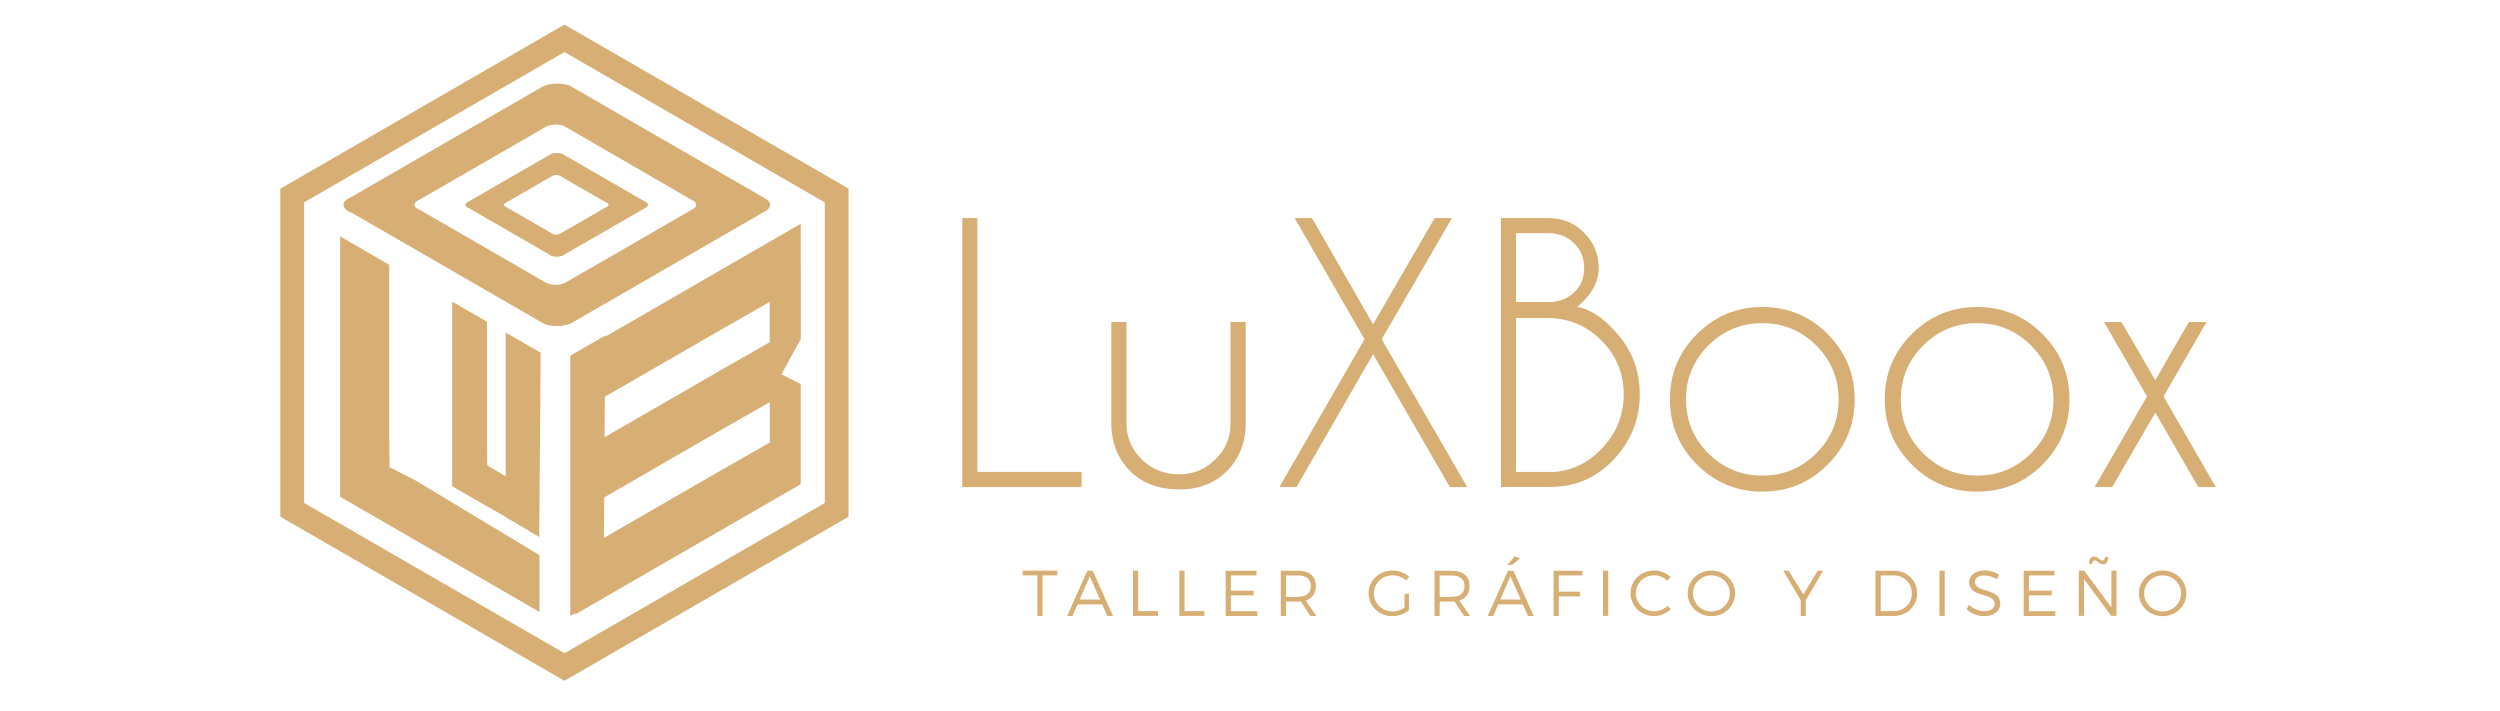 <?xml version="1.0" encoding="utf-8"?>
<!-- Generator: Adobe Illustrator 24.0.1, SVG Export Plug-In . SVG Version: 6.00 Build 0)  -->
<svg version="1.1" id="Capa_1" xmlns="http://www.w3.org/2000/svg" xmlns:xlink="http://www.w3.org/1999/xlink" x="0px" y="0px"
	 viewBox="0 0 2785 792" style="enable-background:new 0 0 2785 792;" xml:space="preserve">
<style type="text/css">
	.st0{fill:#D7AE74;}
	.st1{fill-rule:evenodd;clip-rule:evenodd;fill:#D7AE74;}
</style>
<g>
	<path class="st0" d="M628.8,758.4L312.3,575.6V210.2L628.8,27.4l316.5,182.7v365.5L628.8,758.4z M338.8,560.3l290,167.4l290-167.4
		V225.5L628.8,58l-290,167.4V560.3z"/>
	<path class="st1" d="M892,282.6l0-1.7l0,0l0-31.6l-27.4,15.8l-27.4,15.8l-2.9,1.7l-26,15L724.6,346l-50.1,28.9l0-1.2l-39.2,22.5
		l0,290l5.6-3.1v1.3l57.8-33.4v0l25.9-15l83.7-48.3l28.9-16.7l27.4-15.8l27.4-15.8l0,0v-31.6l0-1.7l0-31.6v-46.6L870.5,417
		l21.6-39.4v-16.7v-46.6L892,282.6z M698.6,427.7L698.6,427.7l25.9-15l83.7-48.3l49.3-28.1v44.9l-49.3,28.1l-83.7,48.3l-51,29.4
		l0.3-45.1L698.6,427.7z M857.6,461.2v31.7l-49.3,28.1l-83.7,48.3l-51.8,29.9l0.3-45.1l25.5-14.7l0,0l25.9-15l83.7-48.3l49.3-28.1
		V461.2z"/>
	<path class="st1" d="M434,520.5l-0.4-32.1V455v-63.3v-33.4V295l-25.9-15l-2.9-1.7l-25.9-15v30v33.4V390v33.4v63.3V520v33.4
		C452.9,596.1,527,638.9,601,681.7v-63.3L462.5,535L434,520.5z"/>
	<path class="st1" d="M602.3,392.9l-18.4-10.6l-2.1-1.2l-18.4-10.6v21.2v23.7v44.9v23.7v44.9v1.7l-20.6-12.2l-0.3-22.8v-23.7V427
		v-23.7v-44.9l-18.4-10.6l-2.1-1.2L503.7,336v21.2v23.7v44.9v23.7v44.9V518v23.7c39.4,22.7,39.8,22.8,59.8,34.2v0.3
		c15.3,8.8,30.2,18,37.2,22L602.3,392.9z"/>
	<path class="st0" d="M854.2,222.2c-0.9-0.7-2-1.3-3.2-1.9L641.6,99.4l-7-4c-3.9-1.5-8.7-2.3-13.9-2.3c-6.2,0-11.8,1.3-16.1,3.3
		l-3,1.7L392,219.1c-0.8,0.2-5.9,3.2-5.9,3.2c-2,1.6-3.5,3.6-3.5,5.7c0,2.3,1.1,4.5,3.5,6.2c1,0.6,1.9,1.1,2.9,1.7
		c0.8,0.4,1.7,0.7,2.6,1c6.3,3.6,12.6,7.3,18.9,10.9c63.3,36.5,126.6,73,189.8,109.6c0.5,0.3,1,0.6,1.5,0.9c1.3,0.8,2.7,1.5,4,2.3
		c4.1,1.7,9.2,2.7,14.7,2.7c5.7,0,11-1.1,15.2-2.9l4.7-2.7l88.4-51l108.1-62.5l14-8.1c1.3-0.6,2.5-1.3,3.5-2
		c2.2-1.7,3.5-3.7,3.5-5.9C857.9,225.9,856.6,223.9,854.2,222.2 M773.3,232c-0.7,0.5-1.5,1-2.3,1.4l-9.2,5.3L690.4,280L632,313.6
		l-3.1,1.8c-2.7,1.2-6.2,1.9-10,1.9c-3.7,0-7-0.7-9.7-1.8c-0.9-0.5-1.8-1-2.6-1.5c-0.3-0.2-0.7-0.4-1-0.6
		c-41.8-24.1-83.6-48.2-125.4-72.4c-4.2-2.4-8.3-4.8-12.5-7.2c-0.6-0.2-1.2-0.4-1.7-0.7c-0.6-0.4-1.3-0.7-1.9-1.1
		c-1.6-1.1-2.3-2.6-2.3-4.1c0-1.4,1-2.7,2.3-3.7c0,0,3.4-2,3.9-2.1l138.4-79.9l2-1.2c2.8-1.4,6.6-2.2,10.7-2.2
		c3.4,0,6.6,0.6,9.2,1.5l4.6,2.7L771.1,223c0.8,0.4,1.5,0.8,2.1,1.2c1.5,1.1,2.4,2.5,2.4,4C775.7,229.6,774.8,230.9,773.3,232"/>
	<path class="st0" d="M720.3,225.6c-0.4-0.3-0.9-0.6-1.4-0.8l-89.6-51.7l-3-1.7c-1.7-0.6-3.7-1-5.9-1c-2.6,0-5.1,0.5-6.9,1.4
		l-1.3,0.7l-89.7,51.8c-0.3,0.1-2.5,1.4-2.5,1.4c-0.9,0.7-1.5,1.5-1.5,2.4c0,1,0.5,1.9,1.5,2.6c0.4,0.2,0.8,0.5,1.2,0.7
		c0.4,0.2,0.7,0.3,1.1,0.4c2.7,1.6,5.4,3.1,8.1,4.7c27.1,15.6,54.1,31.2,81.2,46.9c0.2,0.1,0.4,0.2,0.6,0.4c0.6,0.3,1.1,0.7,1.7,1
		c1.7,0.7,3.9,1.2,6.3,1.2c2.5,0,4.7-0.5,6.5-1.2l2-1.2l37.8-21.8l46.3-26.7l6-3.4c0.6-0.3,1.1-0.6,1.5-0.9c1-0.7,1.5-1.6,1.5-2.5
		C721.9,227.2,721.3,226.3,720.3,225.6 M677.2,229.6c-0.2,0.2-0.5,0.4-0.9,0.5l-3.4,2l-26.6,15.4L624.5,260l-1.2,0.7
		c-1,0.4-2.3,0.7-3.7,0.7c-1.4,0-2.6-0.2-3.6-0.7c-0.3-0.2-0.7-0.4-1-0.6c-0.1-0.1-0.2-0.1-0.4-0.2c-15.6-9-31.1-18-46.7-26.9
		c-1.5-0.9-3.1-1.8-4.6-2.7c-0.2-0.1-0.4-0.2-0.6-0.3c-0.2-0.1-0.5-0.3-0.7-0.4c-0.6-0.4-0.9-1-0.9-1.5c0-0.5,0.4-1,0.9-1.4
		c0,0,1.3-0.7,1.5-0.8l51.5-29.8l0.7-0.4c1.1-0.5,2.4-0.8,4-0.8c1.3,0,2.4,0.2,3.4,0.6l1.7,1l51.5,29.7c0.3,0.1,0.6,0.3,0.8,0.5
		c0.6,0.4,0.9,0.9,0.9,1.5C678,228.7,677.7,229.2,677.2,229.6"/>
</g>
<g>
	<polygon class="st0" points="1072,542.6 1072,242.9 1088.8,242.9 1088.8,525.7 1204.9,525.7 1204.9,542.6 	"/>
	<path class="st0" d="M1313.9,545.2c-23,0-41.3-6.8-54.9-20.4c-13.6-13.6-20.6-30.8-21-51.5V358.7h16.9v113.1
		c0,15.6,5.7,28.9,17,39.9c11.2,11.1,25.2,16.7,41.8,16.7c15.5,0,28.9-5.5,40.2-16.6c11.3-11,16.9-24.4,16.9-40V358.7h16.9v114.6
		c-0.4,20.7-7.4,37.9-21,51.5C1353.1,538.4,1335.5,545.2,1313.9,545.2"/>
	<polygon class="st0" points="1425.2,542.6 1520.1,377.9 1442.2,242.9 1461.5,242.9 1529.6,361.3 1598.2,242.9 1617.5,242.9 
		1539.2,377.9 1634.5,542.6 1615.2,542.6 1529.6,394.6 1444.3,542.6 	"/>
	<path class="st0" d="M1725.2,242.9c15.4,0,28.5,5.4,39.4,16.3c10.9,10.9,16.4,24,16.4,39.3c0,15.5-7.9,29.9-23.8,43.3
		c14,2.9,27.2,11.1,39.5,24.7c20,20.1,30,44.4,30,72.8c0,28.3-10,52.9-30,73.6c-18.6,19.2-40.8,29-66.7,29.4v0.2H1672V242.9H1725.2z
		 M1688.8,259.8v76.6h40.6c9.4-0.9,17.4-4.4,24-10.5c7.6-7,11.4-16.1,11.4-27.3s-3.8-20.5-11.4-27.8c-7.6-7.3-17-11-28.3-11H1688.8z
		 M1688.8,354.4v171.3h41.2v0.2c20.8-1.4,38.8-9.9,53.9-25.7c16.6-17.1,24.9-37.4,24.9-60.9c0-23.5-8.3-43.5-24.9-60.1
		c-16.6-16.6-36.6-24.9-60.1-24.9H1688.8z"/>
	<path class="st0" d="M1963.2,342c28.5,0,52.7,10.1,72.8,30.1c20,20.1,30.1,44.4,30.1,72.8c0,28.3-10,52.6-30.1,72.7
		c-20,20.1-44.3,30.1-72.8,30.1c-28.3,0-52.6-10-72.7-30.1c-20.1-20.1-30.2-44.3-30.2-72.7c0-28.5,10-52.7,30.2-72.8
		C1910.6,352,1934.8,342,1963.2,342 M1903.1,384.9c-16.6,16.6-24.9,36.6-24.9,60.1c0,23.5,8.3,43.5,24.9,60
		c16.6,16.5,36.6,24.8,60.1,24.8c23.5,0,43.5-8.3,60.1-24.8c16.6-16.5,24.9-36.5,24.9-60c0-23.5-8.3-43.5-24.9-60.1
		c-16.6-16.6-36.6-24.9-60.1-24.9C1939.7,360,1919.7,368.3,1903.1,384.9"/>
	<path class="st0" d="M2202.5,342c28.5,0,52.7,10.1,72.8,30.1c20,20.1,30.1,44.4,30.1,72.8c0,28.3-10,52.6-30.1,72.7
		c-20,20.1-44.3,30.1-72.8,30.1c-28.3,0-52.6-10-72.7-30.1c-20.1-20.1-30.2-44.3-30.2-72.7c0-28.5,10-52.7,30.2-72.8
		C2149.9,352,2174.1,342,2202.5,342 M2142.4,384.9c-16.6,16.6-24.9,36.6-24.9,60.1c0,23.5,8.3,43.5,24.9,60
		c16.6,16.5,36.6,24.8,60.1,24.8c23.5,0,43.5-8.3,60.1-24.8c16.6-16.5,24.9-36.5,24.9-60c0-23.5-8.3-43.5-24.9-60.1
		c-16.6-16.6-36.6-24.9-60.1-24.9C2179,360,2159,368.3,2142.4,384.9"/>
	<polygon class="st0" points="2458.1,358.7 2410.7,440.7 2410.2,441.6 2410.7,442.6 2468.4,542.6 2448.9,542.6 2401,459.6 
		2353,542.6 2333.4,542.6 2391.2,442.6 2391.8,441.6 2391.2,440.7 2343.9,358.7 2363.3,358.7 2401,423.6 2438.4,358.7 	"/>
</g>
<g>
	<g>
		<path class="st0" d="M1177.9,635.7v5.3h-16.5v45.1h-5.8v-45.1h-16.4v-5.3H1177.9z"/>
		<path class="st0" d="M1227.8,673.3h-27.4l-5.6,12.9h-6.1l22.6-50.4h6l22.6,50.4h-6.3L1227.8,673.3z M1225.5,667.9l-11.5-25.9
			l-11.3,25.9H1225.5z"/>
		<path class="st0" d="M1267.9,635.7v45.1h22.1v5.3h-27.9v-50.4H1267.9z"/>
		<path class="st0" d="M1319.6,635.7v45.1h22.1v5.3h-27.9v-50.4H1319.6z"/>
		<path class="st0" d="M1399.7,635.7v5.3h-28.5V658h25.4v5.3h-25.4v17.6h29.4v5.3h-35.2v-50.4H1399.7z"/>
		<path class="st0" d="M1459.8,686.2l-10.6-16.1c-1,0.1-2.1,0.1-3.2,0.1h-13.4v16h-5.8v-50.4h19.2c12.6,0,19.9,6.2,19.9,16.9
			c0,8.3-4.1,14-11.4,16.3l11.9,17.2H1459.8z M1446,664.8c9.1,0,14.3-4.1,14.3-12c0-7.7-5.2-11.7-14.3-11.7h-13.4v23.8H1446z"/>
		<path class="st0" d="M1564.5,661.5h5.1v18.3c-5,4-12,6.6-18.7,6.6c-14.6,0-26.3-11.2-26.3-25.4c0-14.2,11.7-25.4,26.6-25.4
			c7,0,13.8,2.7,18.6,6.9l-3.3,4.2c-4.1-3.7-9.7-5.8-15.3-5.8c-11.5,0-20.7,8.9-20.7,20.1c0,11.2,9.3,20.2,20.8,20.2
			c4.5,0,9.4-1.6,13.3-4.3V661.5z"/>
		<path class="st0" d="M1631,686.2l-10.6-16.1c-1,0.1-2.1,0.1-3.2,0.1h-13.4v16h-5.8v-50.4h19.2c12.6,0,19.9,6.2,19.9,16.9
			c0,8.3-4.1,14-11.4,16.3l11.9,17.2H1631z M1617.2,664.8c9.1,0,14.3-4.1,14.3-12c0-7.7-5.2-11.7-14.3-11.7h-13.4v23.8H1617.2z"/>
		<path class="st0" d="M1696.4,673.3H1669l-5.6,12.9h-6.1l22.6-50.4h6l22.6,50.4h-6.3L1696.4,673.3z M1694.1,667.9l-11.5-25.9
			l-11.3,25.9H1694.1z M1684.4,629.3h-5.4l8.6-9.7l5.7,2.6L1684.4,629.3z"/>
		<path class="st0" d="M1762.8,635.7v5.3h-26.3v18.1h23.6v5.3h-23.6v21.8h-5.8v-50.4H1762.8z"/>
		<path class="st0" d="M1791.5,635.7v50.4h-5.8v-50.4H1791.5z"/>
		<path class="st0" d="M1842.8,640.9c-11.4,0-20.5,8.9-20.5,20c0,11.1,9.2,20.1,20.5,20.1c5.5,0,11-2.3,14.9-6.1l3.5,3.8
			c-5,4.7-11.7,7.6-18.7,7.6c-14.6,0-26.1-11.2-26.1-25.5c0-14.1,11.7-25.3,26.3-25.3c6.9,0,13.6,2.8,18.4,7.3l-3.5,4.2
			C1853.8,643.2,1848.3,640.9,1842.8,640.9z"/>
		<path class="st0" d="M1932.9,661c0,14.2-11.7,25.4-26.4,25.4c-14.8,0-26.4-11.2-26.4-25.4c0-14.2,11.7-25.4,26.4-25.4
			C1921.2,635.6,1932.9,646.8,1932.9,661z M1885.9,661c0,11.2,9.4,20.2,20.6,20.2c11.2,0,20.5-9,20.5-20.2c0-11.2-9.2-20-20.5-20
			C1895.3,640.9,1885.9,649.8,1885.9,661z"/>
		<path class="st0" d="M2011.7,668.7v17.5h-5.7v-17.4l-19.5-33.1h6l16.4,26.4l16.1-26.4h5.9L2011.7,668.7z"/>
		<path class="st0" d="M2135.7,661c0,14.3-11.3,25.2-26.2,25.2h-20.2v-50.4h20.4C2124.4,635.7,2135.7,646.6,2135.7,661z M2129.8,661
			c0-11.4-8.9-20-20.2-20h-14.5v39.8h14.7C2121,680.8,2129.8,672.3,2129.8,661z"/>
		<path class="st0" d="M2166.4,635.7v50.4h-5.8v-50.4H2166.4z"/>
		<path class="st0" d="M2210.7,641.1c-6.5,0-10.7,2.6-10.7,6.9c0,13.1,28.4,6.3,28.3,24.6c0,8.4-7.4,13.8-18.2,13.8
			c-7.3,0-14.6-3.2-19.3-7.7l2.6-5c4.7,4.5,11.1,7.1,16.8,7.1c7.3,0,11.8-3,11.8-7.9c0.1-13.5-28.3-6.3-28.3-24.4
			c0-7.9,7-13,17.4-13c5.8,0,11.8,1.9,16,4.7l-2.4,5.1C2220.1,642.4,2214.7,641.1,2210.7,641.1z"/>
		<path class="st0" d="M2288.7,635.7v5.3h-28.5V658h25.4v5.3h-25.4v17.6h29.4v5.3h-35.2v-50.4H2288.7z"/>
		<path class="st0" d="M2321.8,635.7l30.3,41v-41h5.7v50.4h-5.9l-30.3-40.9v40.9h-5.8v-50.4H2321.8z M2342.6,628.7
			c-4.2,0-5.8-4.4-8.7-4.4c-2,0-3.1,1.4-3.1,3.8h-3.7c0-5.3,2.1-8.1,6-8.1c4,0,5.9,4.4,8.7,4.4c2,0,3.1-1.4,3.1-3.8h3.7
			C2348.6,625.9,2346.5,628.7,2342.6,628.7z"/>
		<path class="st0" d="M2435.6,661c0,14.2-11.7,25.4-26.4,25.4c-14.8,0-26.4-11.2-26.4-25.4c0-14.2,11.7-25.4,26.4-25.4
			C2424,635.6,2435.6,646.8,2435.6,661z M2388.6,661c0,11.2,9.4,20.2,20.6,20.2c11.2,0,20.5-9,20.5-20.2c0-11.2-9.2-20-20.5-20
			C2398,640.9,2388.6,649.8,2388.6,661z"/>
	</g>
</g>
</svg>
